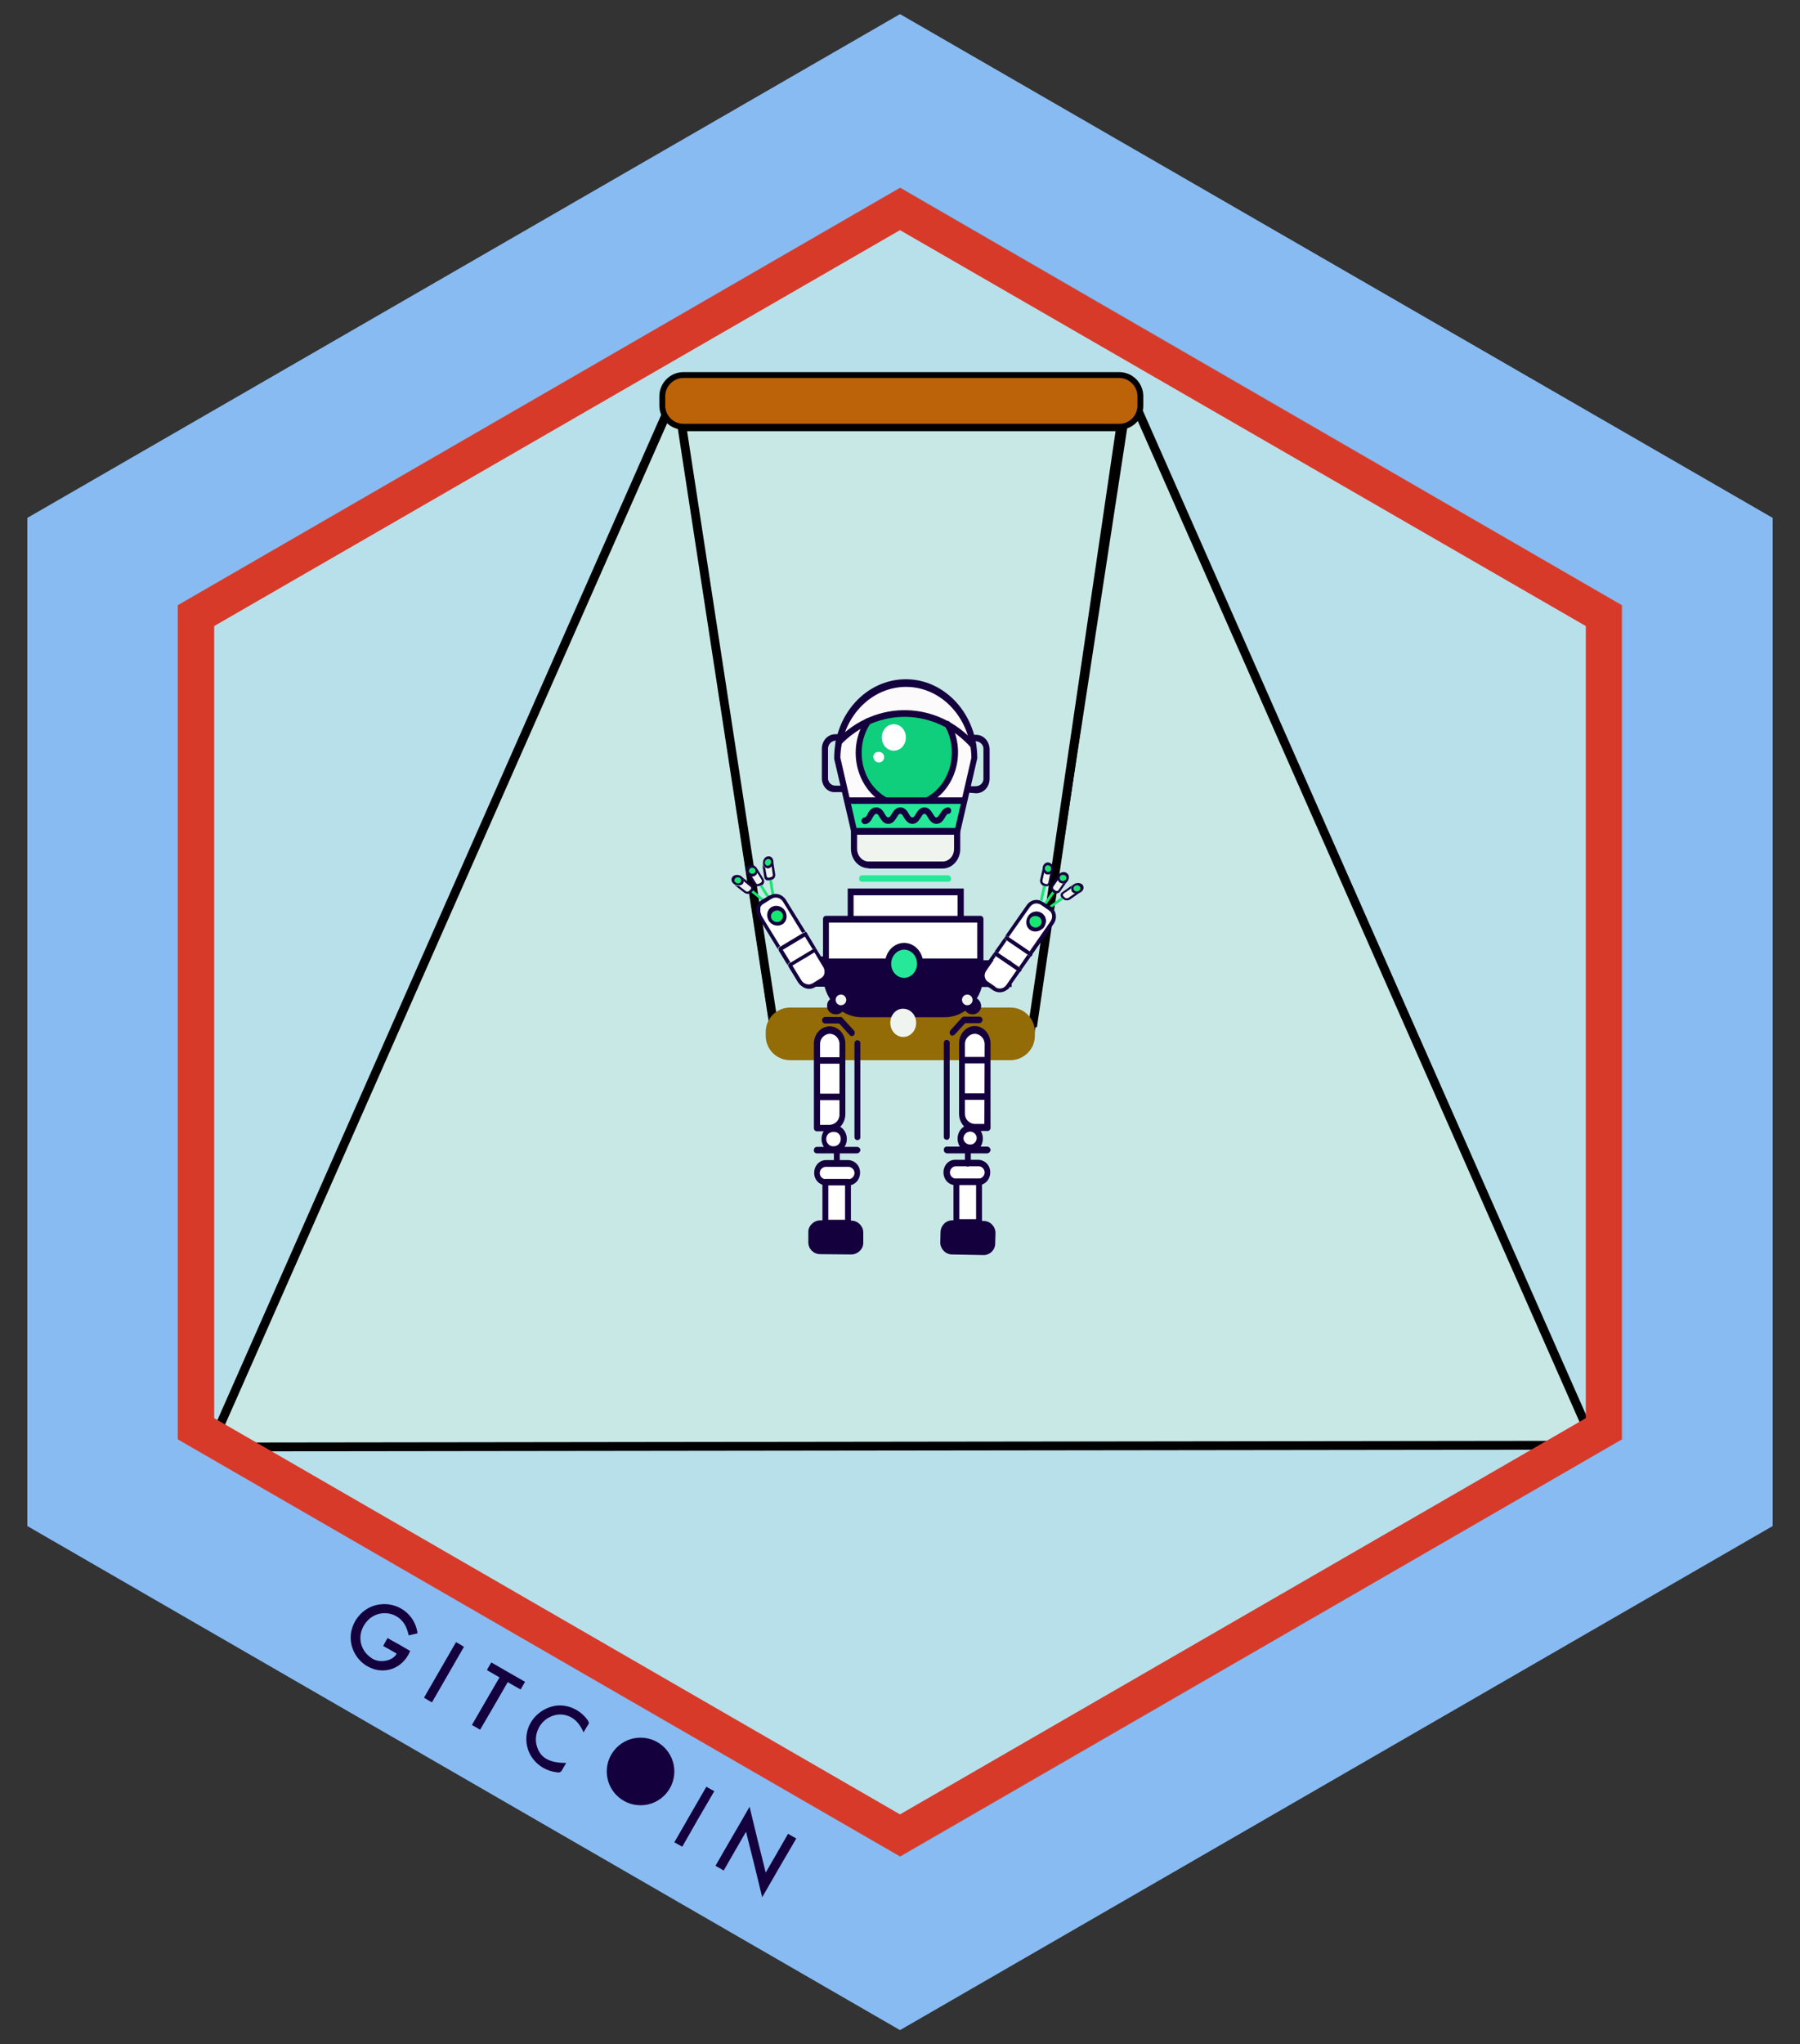 <?xml version="1.0" encoding="utf-8"?>
<!-- Generator: Adobe Illustrator 24.3.0, SVG Export Plug-In . SVG Version: 6.00 Build 0)  -->
<svg version="1.1" id="Layer_1" xmlns="http://www.w3.org/2000/svg" xmlns:xlink="http://www.w3.org/1999/xlink" x="0px" y="0px"
	 viewBox="0 0 612.6 695.5" style="enable-background:new 0 0 612.6 695.5;" xml:space="preserve">
<rect x="0" y="0" width="612.6" height="695.5" fill="#333333" stroke="none"/>
<style type="text/css">
	.st0{fill:#B7E0EA;}
	.st1{fill:#88BBF2;}
	.st2{fill:#15003E;}
	.st3{fill:#C8E8E6;stroke:#000000;stroke-width:3;stroke-miterlimit:10;}
	.st4{fill:#936B07;}
	.st5{fill:#FCFAFA;}
	.st6{fill:#FFFFFF;}
	.st7{fill:#25E899;}
	.st8{fill:#EFF4EE;}
	.st9{fill:#0FCE7C;}
	.st10{fill:#15E771;}
	.st11{fill:#BC6208;stroke:#000000;stroke-width:2;stroke-miterlimit:10;}
	.st12{fill:#D83A2A;}
</style>
<polygon class="st0" points="552.1,489.6 552.1,205.8 306.3,63.9 60.5,205.8 60.5,489.6 306.3,631.6 "/>
<path class="st1" d="M306.3,4.8L9.3,176.2v343l297,171.5l297-171.5v-343L306.3,4.8z M552.1,489.6l-245.7,142l-245.8-142V205.9
	l245.8-142l245.7,142V489.6z"/>
<g>
	<path class="st2" d="M259.4,645.5c-1.8-7.5-3.6-14.8-5.5-22.3c-2.6,4.5-5.1,8.8-7.6,13.2c-1-0.6-1.9-1.1-2.8-1.6
		c3.8-6.7,7.7-13.2,11.6-20.1c1.8,7.5,3.6,14.9,5.5,22.4c2.6-4.5,5.1-8.8,7.6-13.2c1,0.6,1.9,1.1,2.8,1.6
		C267.1,632.1,263.3,638.7,259.4,645.5z"/>
	<path class="st2" d="M142.1,555.7c-1,0.2-2,0.5-3,0.7c-0.2-0.8-0.4-1.6-0.7-2.3c-2.1-5.8-9.6-7.1-13.6-2.4c-3.4,4-2.7,9.5,1.6,12.4
		c3,2.1,7.5,0.8,8.6-1.5c-1.5-0.9-3-1.7-4.6-2.6c0.5-0.9,1-1.8,1.5-2.7c1.3,0.8,2.6,1.5,3.9,2.2c1.3,0.7,2.5,1.5,3.8,2.2
		c-2.5,6.1-9,8.3-14.4,5.3c-4.2-2.3-6.5-7.1-5.7-11.7c0.9-4.8,4.7-8.7,9.5-9.4C135.4,544.9,141.3,549.3,142.1,555.7z"/>
	<path class="st2" d="M192.7,599.8c-0.5,0.9-1,1.6-1.4,2.4c-0.4,0.8-0.9,0.9-1.7,0.8c-7-0.8-11.7-7.1-10.2-13.8
		c1-4.4,4.7-7.9,9.3-8.8c4.3-0.8,8.9,1.3,11.4,5c0.4,0.6,0.4,1,0,1.5c-0.5,0.7-0.9,1.5-1.5,2.5c-1.3-3-3.2-5.2-6.3-5.9
		c-1.8-0.4-3.6-0.1-5.2,0.7c-3.5,1.7-5.4,5.8-4.5,9.5C183.7,598,186.8,599.8,192.7,599.8z"/>
	<path class="st2" d="M172.8,572.3c-3.2,5.5-6.2,10.8-9.4,16.2c-1-0.6-1.8-1.1-2.8-1.6c3.1-5.4,6.2-10.7,9.4-16.2
		c-1.5-0.9-2.9-1.7-4.3-2.5c0.5-0.9,1-1.7,1.5-2.6c3.8,2.2,7.6,4.4,11.5,6.6c-0.5,0.8-0.9,1.6-1.5,2.6
		C175.7,574,174.3,573.2,172.8,572.3z"/>
	<path class="st2" d="M155.2,558.7c0.9,0.5,1.8,1,2.7,1.6c-3.6,6.3-7.3,12.6-10.9,18.9c-0.9-0.5-1.7-1-2.7-1.6
		C147.9,571.3,151.6,565,155.2,558.7z"/>
	<path class="st2" d="M232.2,628.3c-0.9-0.5-1.8-1-2.7-1.5c3.6-6.3,7.2-12.5,10.9-18.9c0.9,0.5,1.7,1,2.7,1.5
		C239.4,615.7,235.8,621.9,232.2,628.3z"/>
	<circle class="st2" cx="218" cy="602.7" r="11.5"/>
</g>
<g>
	<polyline class="st3" points="349.9,355.8 384.2,132 383.9,132 542.7,491.7 71.6,492.3 230.4,132.7 264.6,356.5 	"/>
	<polygon class="st3" points="232.1,145.2 381.4,145.2 351.6,348 263.2,348 	"/>
	<path class="st4" d="M343.9,360.7h-75c-4.6,0-8.3-3.7-8.3-8.3v-1.3c0-4.6,3.7-8.3,8.3-8.3h75c4.6,0,8.3,3.7,8.3,8.3v1.3
		C352.2,357,348.4,360.7,343.9,360.7z"/>
	<g>
		<path class="st2" d="M289.8,415.3h-0.4l-10-0.1h-0.2c-2.2,0-4.1,1.8-4.1,3.9v3.6c0,2.2,1.8,4,4,4l10.6,0.1c2.2,0,4.1-1.8,4.1-3.9
			v-3.6C293.8,417.2,292,415.3,289.8,415.3z"/>
		<path class="st2" d="M324.2,415.2h0.4l10,0.2h0.2c2.2,0,4,1.9,4,4.1l-0.1,3.6c0,2.2-1.9,4-4.1,3.9l-10.6-0.2c-2.2,0-4-1.9-4-4.1
			l0.1-3.6C320.2,416.9,322,415.1,324.2,415.2z"/>
		<g id="Layer_8_2_">
			<path class="st5" d="M325.9,282.9l5.7-25.3c0-12.3-10.1-20.9-10.1-20.9c-7.8-5.9-18.5-4.2-18.5-4.2
				c-17.6,4.5-18.2,24.6-18.2,24.6l6.1,24.6L325.9,282.9z"/>
		</g>
		<path class="st6" d="M281.1,331.6v-18.9h52.6v18.9l0,0c0,7.4-5.4,13.4-12.2,13.4h-28.3C286.6,344.9,281.1,339,281.1,331.6z"/>
		<path class="st2" d="M280.1,331.6v-18.9c0-0.6,0.4-1.1,1-1.1h52.6c0.6,0,1,0.5,1,1.1v18.9c0,8-5.9,14.5-13.2,14.5h-28.3
			C286,346.1,280.1,339.6,280.1,331.6z M282.1,313.9v17.7c0,6.8,5,12.2,11.1,12.2h28.3c6.1,0,11.1-5.5,11.1-12.2v-17.7H282.1z"/>
		<rect x="281.1" y="326.1" class="st2" width="52.6" height="2.2"/>
		<path class="st2" d="M333.7,327.2h-51.4l-1.2,4.4l2.7,8.3l5.7,4.4l17.1,1.4l16.7-1.8l4.6-0.5l5.2-7.7L333.7,327.2L333.7,327.2z"/>
		<path class="st7" d="M302.3,327.9L302.3,327.9L302.3,327.9c0,3.3,2.4,6,5.4,6s5.4-2.7,5.4-6s-2.4-6-5.4-6
			C304.7,321.9,302.3,324.6,302.3,327.9"/>
		<path class="st2" d="M301.2,327.9L301.2,327.9c0-3.9,2.9-7.1,6.5-7.1s6.5,3.2,6.5,7.1s-2.9,7.1-6.5,7.1S301.3,331.8,301.2,327.9z
			 M307.7,323.1c-2.4,0-4.4,2.2-4.4,4.8l0,0c0,2.7,2,4.8,4.4,4.8s4.4-2.2,4.4-4.8C312.1,325.2,310.1,323.1,307.7,323.1z"/>
		<path class="st2" d="M328.1,342.2L328.1,342.2c-0.1,1.5,1.1,2.8,2.6,2.9l0,0c1.6,0.2,3.1-1,3.2-2.6s-1-3-2.6-3.2s-3.1,1-3.2,2.6
			C328.1,342,328.1,342.1,328.1,342.2"/>
		<path class="st2" d="M281.5,342.2L281.5,342.2c-0.1,1.5,1.1,2.8,2.7,2.9l0,0c1.6,0.2,3.1-1,3.2-2.6c0.2-1.6-1-3-2.7-3.2
			c-1.6-0.2-3.1,1-3.2,2.6C281.5,342,281.5,342.1,281.5,342.2"/>
		<path class="st8" d="M303,348c0,2.7,2,4.8,4.4,4.8l0,0c2.4,0,4.4-2.1,4.4-4.8c0-2.7-2-4.8-4.4-4.8C305,343.1,303,345.3,303,348"/>
		<path class="st8" d="M284.4,340.2L284.4,340.2c0,0.9,0.7,1.7,1.6,1.8l0,0c1,0.1,1.9-0.6,2-1.6s-0.6-1.9-1.6-2s-1.9,0.6-2,1.6
			C284.4,340.1,284.4,340.1,284.4,340.2"/>
		<path class="st8" d="M327.4,340.2L327.4,340.2c0,0.9,0.7,1.7,1.6,1.8l0,0c1,0.1,1.9-0.6,2-1.6s-0.6-1.9-1.6-2s-1.9,0.6-2,1.6
			C327.4,340.1,327.4,340.1,327.4,340.2"/>
		<path class="st6" d="M327.4,378.9v-23.7l0,0v-0.4c0.1-2.6,2.1-4.7,4.5-4.6s4.3,2.3,4.2,5v28.5h-4.3
			C329.4,383.7,327.4,381.5,327.4,378.9z"/>
		<path class="st2" d="M326.4,378.9v-23.7c0-0.1,0-0.3,0-0.4c0.1-3.3,2.6-5.8,5.5-5.7s5.3,2.8,5.2,6.1v28.5c0,0.6-0.4,1.1-1,1.1
			h-4.3C328.8,384.8,326.4,382.2,326.4,378.9z M335.1,355.2c0-1.8-1.4-3.3-3.2-3.5c-1.9,0-3.5,1.6-3.5,3.4l0,0v23.7
			c-0.1,1.9,1.4,3.5,3.3,3.6h3.3L335.1,355.2z"/>
		<path class="st2" d="M321.2,386.7v-31.8c0-0.6,0.4-1.1,0.9-1.1c0.6,0,1.1,0.4,1.1,0.9c0,0.1,0,0.1,0,0.2v31.8
			c0,0.6-0.4,1.1-0.9,1.1c-0.6,0-1.1-0.4-1.1-0.9C321.2,386.8,321.2,386.8,321.2,386.7L321.2,386.7z"/>
		<path class="st6" d="M324.9,402.1c-1.7-0.2-2.9-1.7-2.8-3.3c0-1.7,1.3-3,3-3l0,0h8c1.8,0.3,3,1.9,2.8,3.6
			c-0.2,1.4-1.3,2.5-2.8,2.7L324.9,402.1L324.9,402.1z"/>
		<path class="st2" d="M324.9,403.2c-2.2-0.1-3.9-2.1-3.8-4.5s1.9-4.2,4.1-4.1h8c2.2,0.2,3.8,2,3.8,4.1c0.1,2.4-1.6,4.4-3.8,4.5
			H324.9z M325.2,396.8c-1.1,0.1-2,1.1-1.9,2.3c0.1,1,0.9,1.8,1.9,1.9h8c1.1-0.1,2-1.1,1.9-2.3c-0.1-1-0.9-1.8-1.9-1.9H325.2z"/>
		<rect x="325.5" y="402.1" class="st6" width="7.7" height="13.9"/>
		<path class="st2" d="M325.5,417.1c-0.6,0-1-0.5-1-1.1l0,0v-13.9l0,0c0-0.6,0.4-1.1,1-1.1h7.7c0.6,0,1.1,0.5,1,1.1V416l0,0
			c0,0.6-0.4,1.1-1,1.1H325.5L325.5,417.1z M332.2,403.2h-5.7v11.6h5.7V403.2z"/>
		<path class="st2" d="M321.2,391.2c0-0.6,0.4-1.1,1-1.1h13.9c0.6,0.1,1.1,0.7,1,1.3c-0.1,0.5-0.5,0.9-1,1h-13.9
			C321.6,392.3,321.2,391.8,321.2,391.2z"/>
		<rect x="327.4" y="372" class="st2" width="8.7" height="2.2"/>
		<rect x="327.4" y="359.6" class="st2" width="8.7" height="2.2"/>
		<ellipse class="st6" cx="330.2" cy="387.4" rx="3.3" ry="3.6"/>
		<path class="st2" d="M325.9,387.4L325.9,387.4c0-2.6,1.9-4.7,4.3-4.7s4.3,2.1,4.3,4.7s-1.9,4.7-4.3,4.7S325.9,390,325.9,387.4z
			 M327.9,387.4L327.9,387.4c0.1,1.2,1.2,2.1,2.5,2c1.2-0.1,2.1-1.2,2-2.4c-0.1-1.1-1.1-2-2.2-2C328.9,385,327.9,386.1,327.9,387.4
			L327.9,387.4L327.9,387.4z"/>
		<path class="st2" d="M329.4,396.9c-0.6,0-1.1-0.5-1-1.1v-4.5l0,0c0-0.6,0.4-1.1,0.9-1.1c0.6,0,1.1,0.4,1.1,0.9c0,0.1,0,0.1,0,0.2
			v4.5l0,0C330.4,396.3,330,396.8,329.4,396.9L329.4,396.9z"/>
		<path class="st2" d="M323.5,352.1c-0.4-0.5-0.4-1.1,0-1.6l3.9-4.3c0.2-0.2,0.4-0.3,0.7-0.3h5.3c0.6,0.1,1.1,0.6,1,1.2
			c-0.1,0.5-0.5,0.9-1,1h-4.9l-3.6,3.9c-0.2,0.2-0.4,0.3-0.7,0.3C323.9,352.4,323.6,352.3,323.5,352.1z"/>
		<path class="st6" d="M286.7,379v-23.7c0-0.4,0-0.7,0-1.1c-0.3-2.7-2.4-4.5-4.8-4.2s-4.1,2.7-3.8,5.3v28.5h4.3
			C284.7,383.8,286.7,381.7,286.7,379z"/>
		<path class="st2" d="M277,383.8v-28.9c0.1-3.3,2.6-5.8,5.5-5.7c3,0.1,5.3,2.8,5.2,6.1V379c0,3.3-2.4,5.9-5.4,5.9H278
			C277.4,384.9,277,384.4,277,383.8z M282.4,351.7L282.4,351.7c-1.9,0.1-3.4,1.7-3.3,3.7v27.3h3.3c1.9-0.1,3.4-1.7,3.3-3.6v-23.7
			C285.8,353.4,284.3,351.8,282.4,351.7z"/>
		<path class="st2" d="M291.8,387.9c-0.6,0-1-0.5-1-1.1V355l0,0c0-0.6,0.4-1.1,0.9-1.1c0.6,0,1.1,0.4,1.1,0.9c0,0.1,0,0.1,0,0.2
			v31.8C292.9,387.4,292.4,387.9,291.8,387.9L291.8,387.9z"/>
		<path class="st6" d="M291.7,399.2c0.1-1.7-1.1-3.2-2.8-3.3h-8c-1.6,0.2-2.8,1.5-2.8,3c-0.1,1.7,1.1,3.1,2.8,3.3h8
			C290.5,402,291.7,400.7,291.7,399.2z"/>
		<path class="st2" d="M280.9,403.3c-2.2-0.2-3.8-2-3.8-4.1c-0.1-2.4,1.6-4.4,3.8-4.5h8c2.2,0.2,3.8,2,3.8,4.1
			c0.1,2.4-1.6,4.4-3.8,4.5H280.9z M280.9,397c-1.1,0.1-2,1.1-1.9,2.3c0.1,1,0.9,1.8,1.9,1.9h8c1.1-0.1,2-1.1,1.9-2.3
			c-0.1-1-0.9-1.8-1.9-1.9H280.9z"/>
		<rect x="280.9" y="402.2" class="st6" width="7.7" height="13.9"/>
		<path class="st2" d="M279.9,416.1v-13.9l0,0c0-0.6,0.4-1.1,1-1.1l0,0h7.7c0.6,0,1.1,0.5,1,1.1v13.9c0,0.6-0.4,1.1-1,1.1h-7.7
			C280.3,417.2,279.8,416.7,279.9,416.1z M287.6,403.3h-5.7V415h5.7V403.3z"/>
		<path class="st2" d="M277,391.3c0-0.6,0.4-1.1,1-1.1h13.8c0.6,0.1,1.1,0.6,1,1.2c-0.1,0.5-0.5,0.9-1,1H278
			C277.4,392.4,276.9,391.9,277,391.3z"/>
		<rect x="278" y="372.1" class="st2" width="8.7" height="2.2"/>
		<rect x="278" y="359.7" class="st2" width="8.7" height="2.2"/>
		<ellipse class="st6" cx="283.9" cy="387.5" rx="3.3" ry="3.6"/>
		<path class="st2" d="M283.9,392.2c-2.4,0-4.3-2.1-4.3-4.7s1.9-4.7,4.3-4.7s4.3,2.1,4.3,4.7S286.3,392.2,283.9,392.2z M283.9,385.1
			L283.9,385.1c-1.4-0.1-2.6,0.8-2.7,2.2c-0.1,1.4,0.9,2.6,2.2,2.7c1.4,0.1,2.6-0.8,2.7-2.2c0-0.1,0-0.2,0-0.3
			C286.2,386.2,285.2,385.1,283.9,385.1L283.9,385.1z"/>
		<path class="st2" d="M284.8,396.9c-0.6,0-1.1-0.5-1-1.1v-4.5c0-0.5,0.4-1,0.9-1c0.6,0,1.1,0.4,1.1,1l0,0v4.5
			C285.8,396.4,285.3,396.9,284.8,396.9z"/>
		<path class="st2" d="M289.2,352.2l-3.6-4h-4.9c-0.5-0.1-0.9-0.5-0.9-1c-0.1-0.6,0.4-1.1,0.9-1.2h5.3c0.3,0,0.5,0.1,0.7,0.3
			l3.9,4.3c0.2,0.2,0.3,0.5,0.3,0.8c0,0.6-0.4,1.1-1,1.1C289.7,352.5,289.4,352.4,289.2,352.2z"/>
		<rect x="333.1" y="326.7" class="st2" width="11.2" height="9.1"/>
		<rect x="273.8" y="325.4" class="st2" width="7" height="10.3"/>
		<rect x="289.5" y="303.5" class="st6" width="37.4" height="9.3"/>
		<path class="st2" d="M288.5,302.3H328v11.5h-39.5V302.3z M325.9,304.6h-35.4v7h35.4V304.6z"/>
		<path class="st7" d="M292.4,298.9c0-0.6,0.4-1.1,1-1.1h29.2c0.6,0,1.1,0.6,1.1,1.2s-0.5,1-1.1,1h-29.2
			C292.8,300,292.3,299.5,292.4,298.9z"/>
		<path class="st7" d="M325.8,282.9h-35.2l-2.3-9.2l3.1-1.3h36.7L325.8,282.9z"/>
		<path class="st8" d="M290.7,288.8v-5.9h35.1v5.9c0,3-2.2,5.4-5,5.5h-25.2C292.9,294.2,290.7,291.8,290.7,288.8z"/>
		<path class="st2" d="M295.6,295.4c-3.3,0-6-3-6-6.6v-7h37.2v7.1c0,3.6-2.7,6.6-6,6.6h-25.2V295.4z M291.7,284v4.8
			c0,2.4,1.8,4.3,3.9,4.3h25.2c2.2,0,3.9-1.9,3.9-4.3V284H291.7z"/>
		<path class="st9" d="M302.1,272.4c-1.5-0.7-2.9-1.7-4.1-2.9c-6.5-6.3-7.1-17.2-1.3-24.3c2.9-3.5,20.9-3.3,23.8,0.5
			c0.9,1.2,1.7,2.6,2.3,4c3.5,8.7-0.1,18.9-8.1,22.7"/>
		<path class="st2" d="M315.7,273.5c-0.4,0-0.8-0.3-0.9-0.7c-0.2-0.6,0-1.2,0.5-1.5c7.6-4.1,10.8-14.2,7.1-22.6
			c-0.3-0.6-0.6-1.1-0.9-1.7c-0.3-0.5-0.2-1.2,0.3-1.6c0.4-0.3,1-0.2,1.4,0.2c0,0,0,0.1,0.1,0.1c0.4,0.6,0.7,1.3,1,1.9
			c4.2,9.5,0.6,21-8.1,25.6C316,273.4,315.8,273.5,315.7,273.5L315.7,273.5z"/>
		<path class="st2" d="M300.8,273.3c-0.9-0.5-1.7-1-2.5-1.7c-7.7-6.3-9.4-18.2-3.7-26.8c0.3-0.5,0.9-0.6,1.3-0.3c0,0,0.1,0,0.1,0.1
			c0.5,0.4,0.6,1.1,0.2,1.6c-5,7.5-3.5,18.1,3.3,23.6c0.7,0.6,1.4,1.1,2.2,1.5c0.4,0.2,0.6,0.6,0.6,1c0,0.6-0.4,1.1-1,1.1
			C301.1,273.5,300.9,273.4,300.8,273.3z"/>
		<path class="st2" d="M283.9,258.2v-0.3c0-14.8,10.9-26.8,24.4-26.8c13.4,0,24.3,12,24.3,26.8v0.1l-6,25.9h-36.7L283.9,258.2z
			 M330.6,257.8c-0.2-13.2-9.9-23.9-21.9-24.1c-12.3-0.2-22.5,10.6-22.7,24.1l5.5,23.9h33.6L330.6,257.8z"/>
		<path class="st2" d="M329.8,269.7L329.8,269.7c-0.6-0.1-1.1-0.6-1-1.2c0.1-0.5,0.5-0.9,1-1h2.4c1.5-0.1,2.6-1.3,2.5-2.7v-9.9
			c0.1-1.4-1.1-2.6-2.5-2.7h-1c-0.6-0.1-1.1-0.7-0.9-1.3c0.1-0.5,0.5-0.9,0.9-0.9h1c2.5,0,4.6,2.2,4.6,5v9.9c0,2.8-2,5-4.6,5
			L329.8,269.7L329.8,269.7z"/>
		<path class="st2" d="M279.7,264.7v-9.9c0-2.8,2-5,4.6-5h1c0.5,0.1,0.9,0.5,0.9,1c0.1,0.6-0.4,1.1-0.9,1.2h-1
			c-1.4,0.1-2.5,1.3-2.5,2.7v9.9c-0.1,1.4,1,2.7,2.5,2.7h2.4c0.5,0.1,0.9,0.5,0.9,1c0.1,0.6-0.4,1.1-0.9,1.2h-2.4
			C281.7,269.7,279.7,267.5,279.7,264.7z"/>
		<path class="st2" d="M330.6,254.5c-12-13.7-31.9-14.2-44.5-1.1l-0.1,0.1c-0.4,0.4-1,0.4-1.3,0l-0.1-0.1c-0.4-0.5-0.3-1.2,0.1-1.6
			c13.4-14,34.5-13.5,47.3,1.1l0,0c0.4,0.5,0.4,1.1,0,1.6c-0.2,0.2-0.4,0.3-0.7,0.3C331.1,254.8,330.8,254.7,330.6,254.5z"/>
		<path class="st2" d="M287.4,272.5c-0.1-0.6,0.4-1.1,0.9-1.2h39.8c0.5,0.1,0.9,0.5,0.9,1c0.1,0.6-0.4,1.1-0.9,1.2h-39.8
			C287.8,273.4,287.4,273,287.4,272.5z"/>
		<path class="st6" d="M300.1,250.9L300.1,250.9c0-2.5,1.8-4.5,4.1-4.5l0,0c2.3,0,4.1,2,4.1,4.5s-1.8,4.5-4.1,4.5
			S300.1,253.4,300.1,250.9"/>
		<path class="st6" d="M297.2,257.6c0-1,0.7-1.8,1.7-1.8l0,0c1-0.1,1.9,0.6,2,1.6s-0.6,1.9-1.6,2s-1.9-0.6-2-1.6
			C297.2,257.7,297.2,257.7,297.2,257.6"/>
		<path class="st2" d="M294.2,280.4L294.2,280.4c-0.6-0.1-1.1-0.7-1-1.3c0.1-0.5,0.5-0.9,1-1c0.4,0,0.7-0.3,1.1-1.2s1.3-2.2,2.9-2.2
			s2.4,1.3,2.9,2.2c0.5,0.9,0.8,1.2,1.2,1.2c0.4,0,0.7-0.3,1.2-1.2c0.5-0.8,1.3-2.2,2.9-2.2s2.4,1.3,2.9,2.2
			c0.5,0.9,0.8,1.2,1.2,1.2s0.7-0.3,1.2-1.2c0.5-0.8,1.3-2.2,2.9-2.2s2.3,1.3,2.9,2.2c0.6,0.9,0.7,1.2,1.2,1.2
			c0.4,0,0.6-0.3,1.2-1.2c0.6-0.9,1.3-2.2,2.9-2.2c0.5,0.1,0.9,0.5,0.9,1c0.1,0.6-0.3,1.1-0.9,1.2c-0.4,0-0.6,0.2-1.2,1.2
			c-0.5,0.9-1.3,2.2-2.9,2.2c-1.5,0-2.4-1.3-2.9-2.2c-0.5-0.8-0.7-1.2-1.2-1.2s-0.6,0.3-1.2,1.2c-0.6,0.9-1.3,2.2-2.9,2.2
			c-1.5,0-2.3-1.3-2.9-2.2c-0.5-0.9-0.7-1.2-1.2-1.2s-0.6,0.3-1.2,1.2c-0.6,0.9-1.3,2.2-2.9,2.2s-2.3-1.3-2.9-2.2
			c-0.5-0.9-0.7-1.2-1.2-1.2c-0.4,0-0.6,0.3-1.2,1.2C296.5,279.2,295.7,280.4,294.2,280.4L294.2,280.4z"/>
		<g>
			<path class="st10" d="M262.7,299.3l-0.8,0.2h-0.1l0.8,5.1c0.3-0.1,0.6-0.2,0.9-0.3L262.7,299.3z"/>
			<path class="st8" d="M260.6,295.2l0.5,2.9c0.1,0.4,0.4,0.6,0.8,0.5l0.8-0.2c0.4-0.2,0.5-0.6,0.5-0.9l-0.4-2.9
				c-0.3,0.4-0.6,0.6-1,0.7C261.3,295.5,260.9,295.4,260.6,295.2z"/>
			<path class="st2" d="M262.7,299.3L262.7,299.3c0.8-0.2,1.3-1.1,1.1-2l-0.7-4.5c0.1,0.7-0.1,1.3-0.5,1.8l0.4,2.9
				c0.1,0.4-0.1,0.8-0.5,0.9l-0.8,0.2c-0.4,0.1-0.7-0.1-0.8-0.5l-0.5-2.9c-0.5-0.2-0.9-0.7-1-1.3l0.7,4.5c0.1,0.8,0.8,1.3,1.5,1.1
				h0.1L262.7,299.3z"/>
			<path class="st10" d="M262.4,293.3c0-0.6-0.5-1-1.1-0.9s-1,0.7-1,1.3c0.1,0.7,0.6,1.1,1.2,0.9
				C262.1,294.4,262.5,293.8,262.4,293.3z"/>
			<path class="st2" d="M260.6,295.2c0.3,0.2,0.7,0.3,1.1,0.2c0.4-0.1,0.7-0.4,1-0.7c0.4-0.5,0.6-1.1,0.5-1.8
				c-0.2-1.2-1.1-1.8-2.1-1.5s-1.6,1.5-1.4,2.6C259.7,294.5,260.1,295,260.6,295.2z M260.3,293.6c0-0.6,0.4-1.2,1-1.3
				c0.6-0.1,1.1,0.3,1.1,0.9c0.1,0.5-0.3,1.1-0.9,1.3C261,294.7,260.4,294.3,260.3,293.6z"/>
			<path class="st10" d="M260.1,306l-3.8-3.1v0.1l-0.6,0.6l3.6,2.9l0,0L260.1,306z"/>
			<path class="st8" d="M251.6,301.3l2.3,1.8c0.3,0.2,0.8,0.3,1.1,0l0.6-0.6c0.3-0.3,0.2-0.7-0.1-0.9l-2.3-1.9
				c0,0.4-0.1,0.8-0.4,1.1C252.4,301.1,252,301.2,251.6,301.3z"/>
			<path class="st2" d="M256.2,302.9c0.5-0.5,0.4-1.3-0.2-1.8l-3.6-2.8c0.5,0.4,0.7,1,0.7,1.5l2.3,1.9c0.3,0.2,0.4,0.7,0.1,0.9
				l-0.6,0.6c-0.3,0.2-0.8,0.2-1.1,0l-2.3-1.8c-0.6,0.1-1.3-0.1-1.8-0.5l3.6,2.8c0.7,0.5,1.7,0.6,2.3,0l0,0L256.2,302.9
				C256.2,303,256.2,302.9,256.2,302.9z"/>
			<path class="st10" d="M252,300.2c0.4-0.4,0.4-1.1-0.2-1.5c-0.5-0.3-1.2-0.3-1.6,0.2c-0.4,0.5-0.3,1.1,0.3,1.4
				C250.9,300.7,251.6,300.6,252,300.2z"/>
			<path class="st2" d="M252.7,300.8c0.3-0.3,0.4-0.7,0.4-1.1c0-0.5-0.2-1.1-0.7-1.5c-0.9-0.7-2.3-0.7-3,0s-0.6,1.8,0.3,2.5
				c0.5,0.4,1.2,0.6,1.8,0.5C252,301.2,252.4,301.1,252.7,300.8z M250.2,298.9c0.4-0.5,1.1-0.5,1.6-0.2c0.5,0.4,0.6,1.1,0.2,1.5
				c-0.4,0.4-1.1,0.5-1.5,0.1C249.9,300,249.8,299.4,250.2,298.9z"/>
			<path class="st10" d="M259.4,301.1l-0.7,0.4h-0.1l2.4,3.9l0.8-0.5L259.4,301.1z"/>
			<path class="st8" d="M255.8,298.1l1.5,2.4c0.2,0.3,0.6,0.4,1,0.3l0.8-0.4c0.3-0.2,0.4-0.6,0.2-1l-1.5-2.4
				c-0.1,0.4-0.4,0.7-0.7,0.9C256.7,298.1,256.2,298.2,255.8,298.1z"/>
			<path class="st2" d="M259.4,301.1L259.4,301.1c0.7-0.4,0.9-1.3,0.4-2.1l-2.3-3.8c0.3,0.6,0.4,1.2,0.2,1.7l1.5,2.4
				c0.2,0.3,0.1,0.7-0.2,1l-0.8,0.4c-0.3,0.2-0.8,0.1-1-0.3l-1.5-2.4c-0.6-0.1-1.1-0.4-1.5-1l2.3,3.8c0.4,0.7,1.3,0.9,1.9,0.6h0.1
				L259.4,301.1z"/>
			<path class="st10" d="M256.6,297.2c0.5-0.3,0.7-0.9,0.4-1.4c-0.2-0.5-0.9-0.8-1.5-0.5s-0.8,0.9-0.6,1.4
				C255.3,297.3,256,297.5,256.6,297.2z"/>
			<path class="st2" d="M257,297.9c0.4-0.2,0.6-0.6,0.7-0.9c0.2-0.5,0.2-1.2-0.2-1.7c-0.6-1-1.8-1.3-2.7-0.8s-1.1,1.8-0.6,2.7
				c0.3,0.6,0.9,0.9,1.5,1C256.2,298.2,256.7,298.1,257,297.9z M255.5,295.3c0.6-0.3,1.2,0,1.5,0.5s0.1,1.1-0.4,1.4
				s-1.3,0.1-1.6-0.5C254.7,296.2,255,295.6,255.5,295.3z"/>
			<polygon class="st6" points="276.5,323 273.8,318.6 266.4,323.1 269.1,327.5 			"/>
			<path class="st6" d="M266.7,306.9c-0.8-1.4-2.5-1.8-3.8-1.1l-2.9,1.8c-1.3,0.7-1.6,2.4-0.8,3.8l6.5,10.6l7.5-4.5L266.7,306.9z
				 M266.2,314.5c-1.6,0.9-3.6,0.3-4.6-1.3c-0.9-1.6-0.6-3.7,1-4.6s3.6-0.3,4.6,1.3C268.1,311.6,267.7,313.7,266.2,314.5z"/>
			<path class="st6" d="M269.7,328.5l3.1,5.1c0.8,1.4,2.5,1.8,3.8,1.1l2.9-1.8c1.3-0.7,1.6-2.4,0.8-3.8l-3.1-5.1L269.7,328.5z"/>
			<path class="st2" d="M272.7,335.4c1.3,1.1,3.1,1.4,4.6,0.5l2.9-1.8c1.8-1,2.3-3.6,1.1-5.6l-3.5-5.7c0.1,0.3,0.1,0.6-0.2,0.8
				l-0.5,0.3l3.1,5.1c0.8,1.4,0.5,3.1-0.8,3.8l-2.9,1.8c-1.3,0.7-2.9,0.3-3.8-1.1l-3.1-5.1l-0.6,0.4c-0.3,0.1-0.6,0.1-0.8-0.2
				c-0.2-0.3-0.1-0.6,0.2-0.9l0.6-0.3l-2.7-4.4l-0.6,0.3c-0.3,0.1-0.6,0.1-0.8-0.1c-0.2-0.4-0.2-0.7,0.1-1l0.5-0.3l-6.5-10.6
				c-0.8-1.4-0.5-3.1,0.8-3.8l2.9-1.8c1.3-0.7,2.9-0.3,3.8,1.1l6.5,10.6l0.6-0.3c0.2-0.1,0.5-0.1,0.7,0.1l-6.8-11
				c-0.9-1.5-2.6-2.3-4.2-2c-0.3,0-0.6,0.2-0.9,0.3c-0.1,0.1-0.3,0.1-0.4,0.1l-0.4,0.2l-0.8,0.5l-0.9,0.5l-0.8,0.5l0,0
				c-1.8,1.1-2.3,3.6-1.1,5.6l8.9,14.6l4.7,7.7C272,334.8,272.3,335.1,272.7,335.4z"/>
			<path class="st2" d="M274.4,318.3l-0.5,0.3l2.7,4.4l0.5-0.3c0.3-0.1,0.6-0.1,0.8,0.2l-3.2-5.3
				C274.7,317.8,274.7,318.1,274.4,318.3z"/>
			<path class="st10" d="M263.6,310c-1,0.5-1.5,1.6-1,2.6c0.6,1,1.9,1.4,2.9,0.8c0.9-0.5,1.3-1.6,0.8-2.5
				C265.9,309.9,264.6,309.5,263.6,310z"/>
			<path class="st2" d="M262.6,308.6c-1.6,0.9-1.9,3-1,4.6c1,1.6,3,2.2,4.6,1.3c1.6-0.9,1.9-3,1-4.6
				C266.2,308.3,264.1,307.7,262.6,308.6z M266.3,310.9c0.4,0.9,0,2-0.8,2.5c-1,0.6-2.3,0.2-2.9-0.8c-0.5-1,0-2.2,1-2.6
				C264.6,309.5,265.9,309.9,266.3,310.9z"/>
			<path class="st2" d="M277.1,322.7l-0.5,0.3l-7.5,4.5l-0.6,0.3c-0.3,0.3-0.3,0.6-0.2,0.9c0.2,0.3,0.5,0.3,0.8,0.2l0.6-0.4l7.5-4.5
				l0.5-0.3c0.3-0.3,0.3-0.6,0.2-0.8l0,0c0,0,0,0-0.1,0C277.6,322.6,277.3,322.6,277.1,322.7z"/>
			<path class="st2" d="M273.2,317.5l-7.5,4.5l-0.5,0.3c-0.3,0.3-0.3,0.6-0.1,1c0.1,0.2,0.5,0.3,0.8,0.1l0.6-0.3l7.5-4.5l0.5-0.3
				c0.3-0.2,0.3-0.5,0.2-0.7c0,0,0-0.1,0-0.2c0,0-0.1,0-0.1-0.1c-0.2-0.2-0.5-0.3-0.7-0.1L273.2,317.5z"/>
		</g>
		<g>
			<path class="st10" d="M355,301.3l0.8,0.3h0.1l-1.1,5c-0.3-0.1-0.6-0.3-0.9-0.4L355,301.3z"/>
			<path class="st8" d="M357.4,297.4l-0.6,2.9c-0.1,0.4-0.4,0.6-0.8,0.5l-0.8-0.3c-0.3-0.2-0.5-0.6-0.4-1l0.6-2.8
				c0.2,0.4,0.5,0.7,0.9,0.8C356.6,297.6,357,297.5,357.4,297.4z"/>
			<path class="st2" d="M355,301.3L355,301.3c-0.7-0.3-1.2-1.2-1-2l1-4.4c-0.1,0.7,0,1.3,0.4,1.8l-0.6,2.8c-0.1,0.4,0.1,0.8,0.4,1
				l0.8,0.3c0.4,0.1,0.7-0.1,0.8-0.5l0.6-2.9c0.5-0.2,0.9-0.6,1-1.3l-1,4.4c-0.2,0.8-0.9,1.2-1.6,1h-0.1L355,301.3z"/>
			<path class="st10" d="M355.6,295.3c0.1-0.6,0.6-1,1.2-0.9s1,0.7,0.9,1.4c-0.1,0.7-0.7,1-1.3,0.8
				C355.9,296.4,355.5,295.8,355.6,295.3z"/>
			<path class="st2" d="M358.4,296.1c0.2-1.1-0.3-2.3-1.3-2.6c-0.9-0.3-1.9,0.3-2.2,1.4c-0.1,0.7,0,1.3,0.4,1.8
				c0.2,0.4,0.5,0.7,0.9,0.8c0.4,0.1,0.8,0,1.1-0.1C357.8,297.1,358.3,296.8,358.4,296.1z M356.4,296.6c-0.5-0.2-0.9-0.8-0.8-1.3
				c0.1-0.6,0.6-1,1.2-0.9s1,0.7,0.9,1.4C357.6,296.4,357,296.8,356.4,296.6z"/>
			<path class="st10" d="M357.2,308.2l4-2.9v0.1l0.6,0.6l-3.8,2.7l0,0L357.2,308.2z"/>
			<path class="st8" d="M366,303.9l-2.4,1.7c-0.3,0.2-0.8,0.2-1.1,0l-0.6-0.6c-0.3-0.3-0.2-0.7,0.1-0.9l2.5-1.7c0,0.4,0,0.8,0.3,1.1
				C365.1,303.7,365.5,303.9,366,303.9z"/>
			<path class="st2" d="M361.2,305.3c-0.4-0.6-0.3-1.4,0.4-1.8l3.7-2.6c-0.6,0.4-0.8,0.9-0.8,1.4L362,304c-0.3,0.2-0.4,0.6-0.1,0.9
				l0.6,0.6c0.3,0.2,0.7,0.2,1.1,0l2.4-1.7c0.6,0.1,1.3,0,1.9-0.4l-3.7,2.6c-0.7,0.5-1.8,0.4-2.3-0.1l0,0L361.2,305.3
				C361.2,305.4,361.2,305.3,361.2,305.3z"/>
			<path class="st10" d="M365.6,302.9c-0.4-0.5-0.3-1.1,0.3-1.5c0.5-0.3,1.3-0.2,1.6,0.3c0.4,0.5,0.2,1.1-0.3,1.4
				C366.7,303.4,366,303.3,365.6,302.9z"/>
			<path class="st2" d="M366,303.9c0.6,0.1,1.3,0,1.9-0.4c1-0.7,1.1-1.8,0.5-2.5c-0.7-0.7-2-0.8-3-0.1c-0.6,0.4-0.8,0.9-0.8,1.4
				c0,0.4,0,0.8,0.3,1.1C365.1,303.7,365.5,303.9,366,303.9z M367.1,303.1c-0.5,0.3-1.2,0.2-1.5-0.2c-0.4-0.5-0.3-1.1,0.3-1.5
				c0.5-0.3,1.3-0.2,1.6,0.3C367.8,302.2,367.7,302.8,367.1,303.1z"/>
			<path class="st10" d="M358.1,303.3l0.7,0.5h0.1l-2.7,3.8l-0.8-0.5L358.1,303.3z"/>
			<path class="st8" d="M361.9,300.6l-1.6,2.3c-0.2,0.3-0.7,0.4-1,0.2l-0.7-0.5c-0.3-0.3-0.3-0.7-0.1-1l1.6-2.3
				c0.1,0.4,0.3,0.7,0.7,1C361.1,300.5,361.5,300.6,361.9,300.6z"/>
			<path class="st2" d="M358.1,303.3L358.1,303.3c-0.7-0.4-0.8-1.4-0.3-2.1l2.5-3.6c-0.4,0.6-0.4,1.2-0.3,1.7l-1.6,2.3
				c-0.2,0.3-0.2,0.7,0.1,1l0.7,0.5c0.3,0.2,0.8,0.1,1-0.2l1.6-2.3c0.6,0,1.2-0.3,1.5-0.9l-2.5,3.6c-0.5,0.7-1.3,0.8-1.9,0.5h-0.1
				L358.1,303.3z"/>
			<path class="st10" d="M361.2,299.6c-0.5-0.3-0.7-0.9-0.4-1.4c0.3-0.5,0.9-0.7,1.5-0.4c0.6,0.3,0.7,0.9,0.5,1.5
				C362.5,299.8,361.7,299.9,361.2,299.6z"/>
			<path class="st2" d="M361.9,300.6c0.6,0,1.2-0.3,1.5-0.9c0.6-0.9,0.5-2.2-0.4-2.7c-0.8-0.6-2.1-0.3-2.7,0.6
				c-0.4,0.6-0.4,1.2-0.3,1.7c0.1,0.4,0.3,0.7,0.7,1C361.1,300.5,361.5,300.6,361.9,300.6z M362.8,299.2c-0.4,0.5-1.1,0.7-1.6,0.4
				c-0.5-0.3-0.7-0.9-0.4-1.4c0.3-0.5,0.9-0.7,1.5-0.4C362.9,298,363.1,298.7,362.8,299.2z"/>
			<polygon class="st6" points="339.7,324.1 342.7,319.9 349.8,324.8 346.9,329 			"/>
			<path class="st6" d="M343.4,318.9l7.2,4.9l7.1-10.2c0.9-1.3,0.7-3-0.5-3.8l-2.8-1.9c-1.3-0.8-2.9-0.5-3.8,0.9L343.4,318.9z
				 M349.9,311.7c1-1.6,3.2-2,4.7-1s1.8,3.1,0.7,4.7c-1,1.6-3.2,2-4.7,1S348.8,313.2,349.9,311.7z"/>
			<path class="st6" d="M346.2,330.1l-3.4,4.9c-0.9,1.3-2.6,1.7-3.8,0.9l-2.8-1.9c-1.2-0.8-1.5-2.5-0.5-3.8l3.4-4.9L346.2,330.1z"/>
			<path class="st2" d="M342.8,336.7c-1.4,1.1-3.2,1.2-4.7,0.3l-2.8-1.9c-1.7-1.2-2.1-3.7-0.8-5.6l3.8-5.4c-0.2,0.3-0.2,0.6,0.1,0.9
				l0.5,0.3l-3.4,4.9c-0.9,1.3-0.7,3,0.5,3.8l2.8,1.9c1.2,0.8,2.9,0.5,3.8-0.9l3.4-4.9l0.6,0.4c0.3,0.1,0.6,0.1,0.8-0.2
				c0.2-0.3,0.2-0.6-0.1-0.9l-0.5-0.4l2.9-4.2l0.5,0.4c0.3,0.2,0.6,0.1,0.8-0.1c0.2-0.4,0.2-0.7-0.1-1l-0.5-0.4l7.1-10.2
				c0.9-1.3,0.7-3-0.5-3.8l-2.8-1.9c-1.3-0.8-2.9-0.5-3.8,0.9l-7.2,10.2l-0.5-0.4c-0.2-0.1-0.5-0.1-0.7,0.1l7.4-10.6
				c1-1.5,2.7-2.1,4.3-1.7c0.3,0.1,0.6,0.2,0.9,0.4c0.1,0.1,0.3,0.1,0.4,0.2l0.3,0.2l0.8,0.5l0.9,0.6l0.8,0.5l0,0
				c1.7,1.2,2.1,3.7,0.8,5.6l-9.8,14l-5.2,7.4C343.5,336.2,343.2,336.5,342.8,336.7z"/>
			<path class="st2" d="M342.1,319.6l0.5,0.4l-2.9,4.2l-0.5-0.4c-0.3-0.1-0.6-0.1-0.8,0.1l3.6-5.1
				C341.9,319.1,341.9,319.4,342.1,319.6z"/>
			<path class="st10" d="M353.4,311.9c1,0.5,1.4,1.7,0.8,2.7c-0.6,0.9-1.9,1.3-2.9,0.6c-0.8-0.5-1.2-1.7-0.7-2.6
				C351.2,311.7,352.4,311.4,353.4,311.9z"/>
			<path class="st2" d="M349.9,311.7c-1,1.6-0.8,3.7,0.7,4.7s3.6,0.5,4.7-1c1-1.6,0.8-3.7-0.7-4.7
				C353,309.6,350.9,310.1,349.9,311.7z M353.4,311.9c1,0.5,1.4,1.7,0.8,2.7c-0.6,0.9-1.9,1.3-2.9,0.6c-0.8-0.5-1.2-1.7-0.7-2.6
				C351.2,311.7,352.4,311.4,353.4,311.9z"/>
			<path class="st2" d="M339.2,323.8l0.5,0.4l7.2,4.9l0.5,0.4c0.3,0.3,0.3,0.6,0.1,0.9c-0.2,0.3-0.5,0.3-0.8,0.2l-0.6-0.4l-7.2-4.9
				l-0.5-0.3c-0.3-0.3-0.3-0.6-0.1-0.9l0,0c0,0,0,0,0.1,0C338.6,323.7,338.9,323.7,339.2,323.8z"/>
			<path class="st2" d="M343.4,318.9l7.2,4.9l0.5,0.4c0.3,0.3,0.3,0.6,0.1,1c-0.1,0.2-0.5,0.3-0.8,0.1l-0.5-0.4l-7.2-4.9l-0.5-0.4
				c-0.3-0.2-0.3-0.5-0.2-0.7v-0.1c0,0,0.1,0,0.1-0.1c0.2-0.2,0.5-0.2,0.7-0.1L343.4,318.9z"/>
		</g>
	</g>
	<path class="st11" d="M380.9,145.2H232.6c-3.9,0-7.2-3.2-7.2-7.2v-3.2c0-3.9,3.2-7.2,7.2-7.2h148.3c3.9,0,7.2,3.2,7.2,7.2v3.2
		C388.1,142,384.9,145.2,380.9,145.2z"/>
</g>
<path class="st12" d="M306.3,63.9l-245.8,142v283.8l245.8,141.9L552,489.7V205.9L306.3,63.9z M539.7,482.5L306.3,617.3L72.9,482.5
	V213L306.3,78.3L539.7,213V482.5z"/>
</svg>
